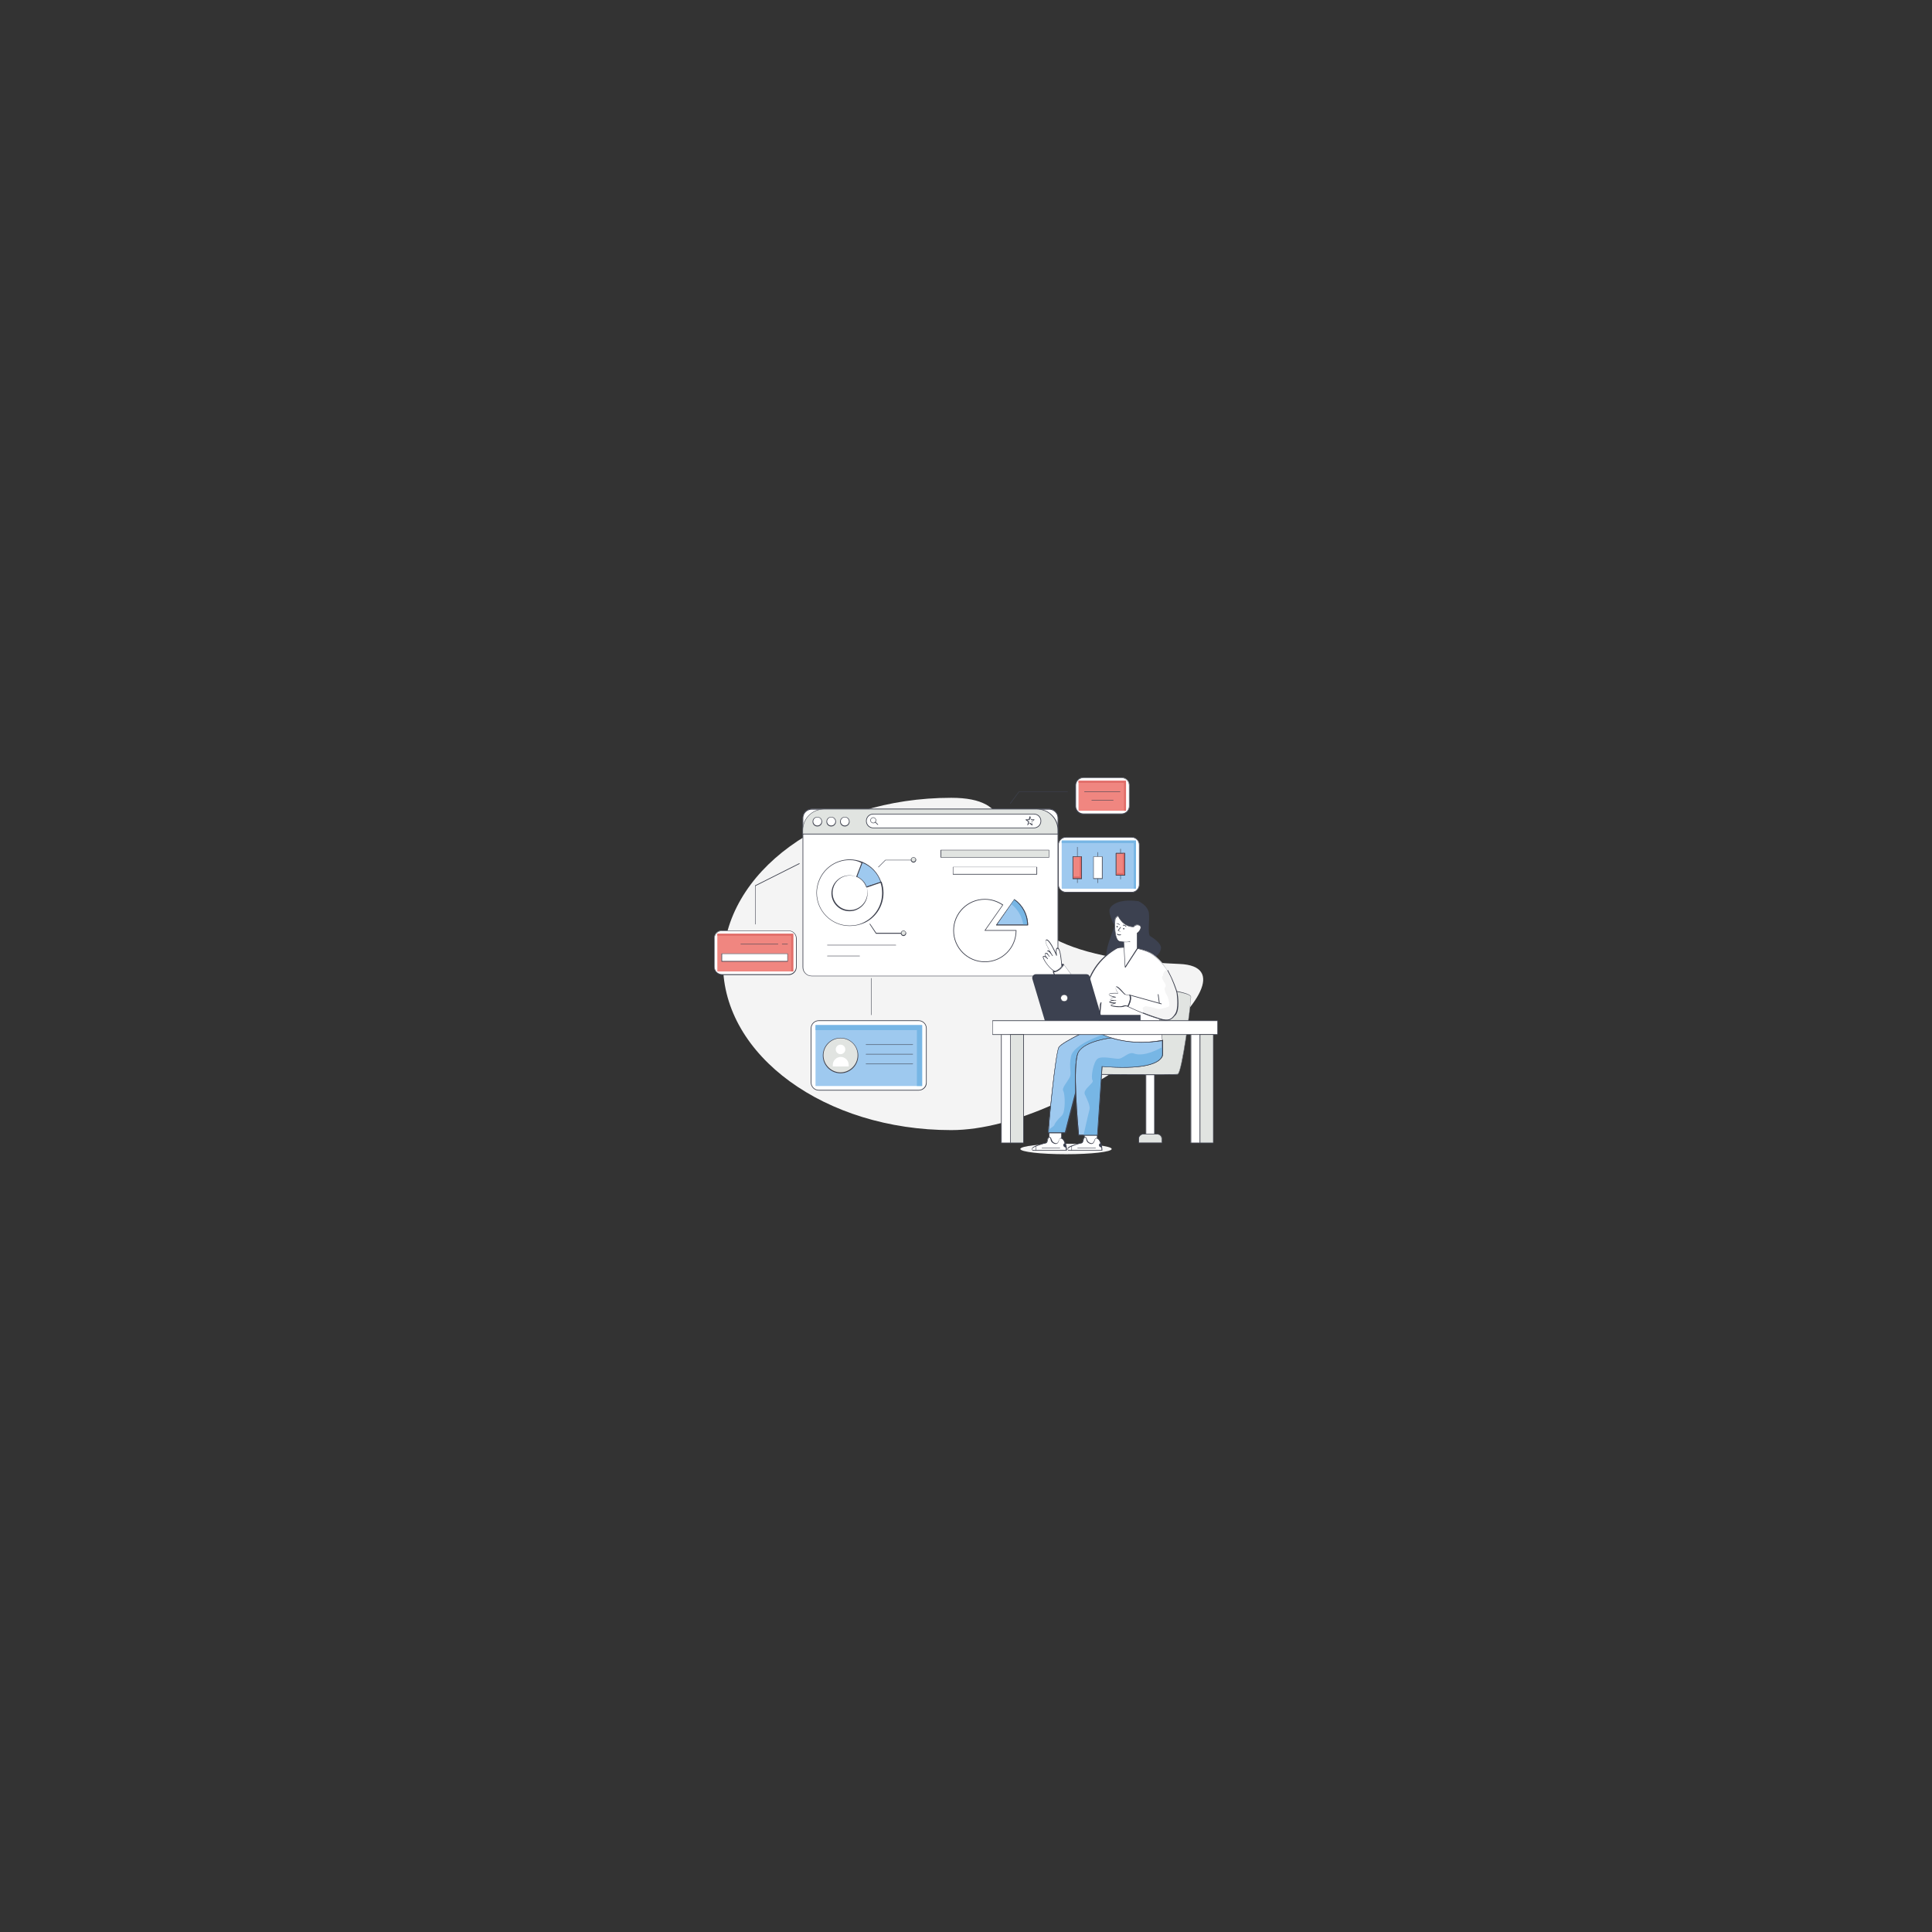 <?xml version="1.0" encoding="utf-8"?>
<svg xmlns="http://www.w3.org/2000/svg" id="Layer_1" style="enable-background:new 0 0 850 850" version="1.1" viewBox="0 0 850 850" x="0" y="0">
  <rect x="0" y="0" width="850" height="850" fill="#333333" stroke="none"/>
  <g>
    <g>
      <path d="M518.9,424.1c40.3,1.6-45,73.1-100.4,73.1s-100.4-32.7-100.4-73.1S363,351,418.5,351S397.4,419.2,518.9,424.1&#xD;&#xA;			z" style="fill:#f4f4f4"/>
    </g>
    <g>
      <g>
        <g>
          <g>
            <path d="M384.1,429.4h77.5c2.1,0,3.9-1.7,3.9-3.9v-65.7c0-2.1-1.7-3.9-3.9-3.9H357.1c-2.1,0-3.9,1.7-3.9,3.9v65.7&#xD;&#xA;						c0,2.1,1.7,3.9,3.9,3.9h28.5" style="fill:#fff"/>
            <path d="M461.6,429.5H357.1c-2.2,0-4-1.8-4-4v-65.7c0-2.2,1.8-4,4-4h104.5c2.2,0,4,1.8,4,4v65.7&#xD;&#xA;						C465.6,427.7,463.8,429.5,461.6,429.5z M384.1,429.3h77.5c2.1,0,3.7-1.7,3.7-3.7v-65.7c0-2.1-1.7-3.7-3.7-3.7H357.1&#xD;&#xA;						c-2.1,0-3.7,1.7-3.7,3.7v65.7c0,2.1,1.7,3.7,3.7,3.7H384.1z" style="fill:#3e414e"/>
          </g>
          <g>
            <path d="M465.4,366.9H353.2v-1.7c0-5.1,4.1-9.2,9.2-9.2h93.8c5.1,0,9.2,4.1,9.2,9.2V366.9z" style="fill:#e1e4e1"/>
            <path d="M465.4,367.1H353.2c-0.1,0-0.1-0.1-0.1-0.1v-1.7c0-5.2,4.2-9.4,9.4-9.4h93.8c5.2,0,9.4,4.2,9.4,9.4v1.7&#xD;&#xA;						C465.6,367,465.5,367.1,465.4,367.1z M353.4,366.8h111.9v-1.6c0-5-4.1-9.1-9.1-9.1h-93.8c-5,0-9.1,4.1-9.1,9.1V366.8z" style="fill:#3e414e"/>
          </g>
          <g>
            <path d="M454.9,364.2h-70.7c-1.7,0-3.1-1.4-3.1-3.1l0,0c0-1.7,1.4-3.1,3.1-3.1h70.7c1.7,0,3.1,1.4,3.1,3.1l0,0&#xD;&#xA;						C458,362.9,456.6,364.2,454.9,364.2z" style="fill:#fff"/>
            <path d="M454.9,364.4h-70.7c-1.8,0-3.2-1.4-3.2-3.2s1.4-3.2,3.2-3.2h70.7c1.8,0,3.2,1.4,3.2,3.2&#xD;&#xA;						S456.7,364.4,454.9,364.4z M384.2,358.3c-1.6,0-2.9,1.3-2.9,2.9s1.3,2.9,2.9,2.9h70.7c1.6,0,2.9-1.3,2.9-2.9s-1.3-2.9-2.9-2.9&#xD;&#xA;						H384.2z" style="fill:#3e414e"/>
          </g>
          <g>
            <circle cx="359.7" cy="361.5" r="2" style="fill:#fff"/>
            <path d="M359.6,363.6c-1.2,0-2.1-0.9-2.1-2.1s0.9-2.1,2.1-2.1s2.1,0.9,2.1,2.1S360.8,363.6,359.6,363.6z&#xD;&#xA;						 M359.6,359.6c-1,0-1.8,0.8-1.8,1.8s0.8,1.8,1.8,1.8c1,0,1.8-0.8,1.8-1.8S360.7,359.6,359.6,359.6z" style="fill:#3e414e"/>
          </g>
          <g>
            <circle cx="365.7" cy="361.5" r="2" style="fill:#fff"/>
            <path d="M365.7,363.6c-1.2,0-2.1-0.9-2.1-2.1s0.9-2.1,2.1-2.1s2.1,0.9,2.1,2.1S366.8,363.6,365.7,363.6z&#xD;&#xA;						 M365.7,359.6c-1,0-1.8,0.8-1.8,1.8s0.8,1.8,1.8,1.8c1,0,1.8-0.8,1.8-1.8S366.7,359.6,365.7,359.6z" style="fill:#3e414e"/>
          </g>
          <g>
            <circle cx="371.7" cy="361.5" r="2" style="fill:#fff"/>
            <path d="M371.7,363.6c-1.2,0-2.1-0.9-2.1-2.1s0.9-2.1,2.1-2.1s2.1,0.9,2.1,2.1S372.8,363.6,371.7,363.6z&#xD;&#xA;						 M371.7,359.6c-1,0-1.8,0.8-1.8,1.8s0.8,1.8,1.8,1.8c1,0,1.8-0.8,1.8-1.8S372.7,359.6,371.7,359.6z" style="fill:#3e414e"/>
          </g>
          <g>
            <g>
              <path d="M384.2,362.2c-0.7,0-1.3-0.6-1.3-1.3s0.6-1.3,1.3-1.3s1.3,0.6,1.3,1.3S385,362.2,384.2,362.2z&#xD;&#xA;							 M384.2,359.8c-0.6,0-1.1,0.5-1.1,1.1s0.5,1.1,1.1,1.1s1.1-0.5,1.1-1.1S384.8,359.8,384.2,359.8z" style="fill:#3e414e"/>
            </g>
            <g>
              <path d="M386.2,362.9c0,0-0.1,0-0.1,0l-1.1-1.1c-0.1-0.1-0.1-0.1,0-0.2c0.1-0.1,0.1-0.1,0.2,0l1.1,1.1&#xD;&#xA;							c0.1,0.1,0.1,0.1,0,0.2C386.2,362.8,386.2,362.9,386.2,362.9z" style="fill:#3e414e"/>
            </g>
          </g>
          <g>
            <polygon points="453.2 359.4 453.7 360.8 455.1 360.8 454 361.6 454.4 363 453.2 362.1 452.1 363 452.5 361.6 451.4 360.8 452.8 360.8" style="fill:#fff"/>
            <path d="M452.1,363.1C452,363.1,452,363.1,452.1,363.1c-0.1-0.1-0.2-0.1-0.1-0.2l0.4-1.3l-1.1-0.8&#xD;&#xA;						c0,0-0.1-0.1-0.1-0.2c0-0.1,0.1-0.1,0.1-0.1h1.3l0.4-1.3c0-0.1,0.2-0.1,0.3,0l0.4,1.3h1.3c0.1,0,0.1,0,0.1,0.1&#xD;&#xA;						c0,0.1,0,0.1-0.1,0.2l-1.1,0.8l0.4,1.3c0,0.1,0,0.1-0.1,0.2c0,0-0.1,0-0.2,0l-1.1-0.8L452.1,363.1&#xD;&#xA;						C452.1,363.1,452.1,363.1,452.1,363.1z M453.2,362C453.3,362,453.3,362,453.2,362l0.9,0.6l-0.3-1c0-0.1,0-0.1,0.1-0.2l0.8-0.6&#xD;&#xA;						h-1c-0.1,0-0.1,0-0.1-0.1l-0.3-1l-0.3,1c0,0.1-0.1,0.1-0.1,0.1h-1l0.8,0.6c0,0,0.1,0.1,0.1,0.2l-0.3,1L453.2,362&#xD;&#xA;						C453.2,362,453.2,362,453.2,362z" style="fill:#3e414e"/>
          </g>
        </g>
      </g>
      <g>
        <g>
          <path d="M356.8,476.3v-23.9c0-1.9,1.5-3.4,3.4-3.4h44c1.9,0,3.4,1.5,3.4,3.4v23.9c0,1.9-1.5,3.4-3.4,3.4h-44&#xD;&#xA;					C358.4,479.7,356.8,478.2,356.8,476.3z" style="fill:#fff"/>
          <path d="M404.2,479.8h-44c-1.9,0-3.5-1.6-3.5-3.5v-23.9c0-1.9,1.6-3.5,3.5-3.5h44c1.9,0,3.5,1.6,3.5,3.5v23.9&#xD;&#xA;					C407.8,478.2,406.2,479.8,404.2,479.8z M360.2,449.2c-1.8,0-3.2,1.5-3.2,3.2v23.9c0,1.8,1.5,3.2,3.2,3.2h44&#xD;&#xA;					c1.8,0,3.2-1.5,3.2-3.2v-23.9c0-1.8-1.5-3.2-3.2-3.2H360.2z" style="fill:#3e414e"/>
        </g>
        <g>
          <rect height="26.8" style="fill:#9ec9ef" width="46.9" x="358.8" y="451"/>
        </g>
        <g>
          <polygon points="358.8 451 358.8 453.2 403.4 453.2 403.4 477.8 405.7 477.8 405.7 451" style="fill:#77b6e5"/>
        </g>
      </g>
      <g>
        <g>
          <path d="M387.6,388.1l-6.4,2.1c-0.7-2.1-2.3-3.7-4.3-4.6l2.4-6.3C383.2,380.9,386.2,384.1,387.6,388.1z" style="fill:#9ec9ef"/>
        </g>
        <g>
          <path d="M381.2,390.4c-0.1,0-0.1,0-0.1-0.1c-0.7-2-2.2-3.7-4.2-4.5c-0.1,0-0.1-0.1-0.1-0.2l2.4-6.3&#xD;&#xA;					c0,0,0-0.1,0.1-0.1c0,0,0.1,0,0.1,0c3.9,1.6,6.9,4.8,8.3,8.8c0,0,0,0.1,0,0.1c0,0,0,0.1-0.1,0.1L381.2,390.4&#xD;&#xA;					C381.2,390.4,381.2,390.4,381.2,390.4z M377.1,385.6c1.9,0.9,3.5,2.5,4.2,4.5l6.1-2.1c-1.3-3.8-4.2-6.9-8-8.4L377.1,385.6z" style="fill:#3e414e"/>
        </g>
      </g>
      <g>
        <path d="M388.3,392.8c0,5.6-3.2,10.4-7.8,12.9c-2,1.1-4.3,1.6-6.7,1.6c-8,0-14.5-6.5-14.5-14.5&#xD;&#xA;				c0-1.6,0.3-3.2,0.8-4.6c1.9-5.7,7.3-9.9,13.7-9.9c1.9,0,3.8,0.4,5.5,1.1l-2.4,6.3c-0.9-0.4-2-0.6-3.1-0.6c-3,0-5.7,1.8-7,4.3&#xD;&#xA;				c-0.5,1-0.8,2.2-0.8,3.5c0,4.3,3.5,7.8,7.8,7.8c1.2,0,2.2-0.2,3.2-0.7c2.7-1.2,4.6-3.9,4.6-7.1c0-0.9-0.2-1.8-0.4-2.6l6.4-2.1&#xD;&#xA;				C388.1,389.6,388.3,391.1,388.3,392.8z" style="fill:#fff"/>
        <path d="M373.8,407.4c-8.1,0-14.6-6.6-14.6-14.6c0-1.6,0.3-3.2,0.8-4.7c2-6,7.6-10,13.9-10c1.9,0,3.8,0.4,5.5,1.1&#xD;&#xA;				c0.1,0,0.1,0.1,0.1,0.2l-2.4,6.3c0,0,0,0.1-0.1,0.1c0,0-0.1,0-0.1,0c-1-0.4-2-0.6-3-0.6c-2.9,0-5.5,1.6-6.8,4.2&#xD;&#xA;				c-0.5,1.1-0.8,2.2-0.8,3.4c0,4.2,3.4,7.6,7.6,7.6c1.1,0,2.2-0.2,3.2-0.7c2.7-1.2,4.5-4,4.5-7c0-0.9-0.1-1.7-0.4-2.5&#xD;&#xA;				c0,0,0-0.1,0-0.1c0,0,0-0.1,0.1-0.1l6.4-2.1c0.1,0,0.2,0,0.2,0.1c0.5,1.5,0.8,3.1,0.8,4.8c0,5.5-3,10.5-7.9,13&#xD;&#xA;				C378.5,406.9,376.2,407.4,373.8,407.4z M373.8,378.4c-6.2,0-11.6,3.9-13.6,9.8c-0.5,1.5-0.8,3-0.8,4.6c0,7.9,6.4,14.4,14.4,14.4&#xD;&#xA;				c2.4,0,4.6-0.5,6.6-1.6c4.8-2.5,7.7-7.4,7.7-12.7c0-1.5-0.2-3.1-0.7-4.5l-6.1,2.1c0.3,0.8,0.4,1.6,0.4,2.5c0,3.1-1.8,5.9-4.7,7.2&#xD;&#xA;				c-1,0.5-2.1,0.7-3.3,0.7c-4.4,0-7.9-3.6-7.9-7.9c0-1.2,0.3-2.4,0.8-3.5c1.4-2.7,4.1-4.4,7.1-4.4c1,0,2,0.2,3,0.6l2.3-6&#xD;&#xA;				C377.5,378.8,375.7,378.4,373.8,378.4z" style="fill:#3e414e"/>
      </g>
      <g>
        <path d="M386.5,381.6C386.4,381.6,386.4,381.6,386.5,381.6c-0.2-0.1-0.2-0.2-0.1-0.2l3.1-3.1c0,0,0.1,0,0.1,0h12.3&#xD;&#xA;				c0.1,0,0.1,0.1,0.1,0.1c0,0.1-0.1,0.1-0.1,0.1h-12.3l-3.1,3.1C386.6,381.6,386.5,381.6,386.5,381.6z" style="fill:#3e414e"/>
      </g>
      <g>
        <circle cx="401.9" cy="378.3" r="1.1" style="fill:#e1e4e1"/>
        <path d="M401.9,379.5c-0.7,0-1.2-0.6-1.2-1.2s0.6-1.2,1.2-1.2s1.2,0.6,1.2,1.2S402.6,379.5,401.9,379.5z&#xD;&#xA;				 M401.9,377.3c-0.5,0-0.9,0.4-0.9,0.9s0.4,0.9,0.9,0.9s0.9-0.4,0.9-0.9S402.4,377.3,401.9,377.3z" style="fill:#3e414e"/>
      </g>
      <g>
        <path d="M397.5,410.8h-12.1c0,0-0.1,0-0.1-0.1l-2.7-4.1c0-0.1,0-0.2,0-0.2c0.1,0,0.2,0,0.2,0l2.7,4h12.1&#xD;&#xA;				c0.1,0,0.1,0.1,0.1,0.1S397.6,410.8,397.5,410.8z" style="fill:#3e414e"/>
      </g>
      <g>
        <circle cx="397.5" cy="410.5" r="1.1" style="fill:#e1e4e1"/>
        <path d="M397.5,411.8c-0.7,0-1.2-0.6-1.2-1.2s0.6-1.2,1.2-1.2s1.2,0.6,1.2,1.2S398.2,411.8,397.5,411.8z&#xD;&#xA;				 M397.5,409.6c-0.5,0-0.9,0.4-0.9,0.9c0,0.5,0.4,0.9,0.9,0.9s0.9-0.4,0.9-0.9C398.5,410,398,409.6,397.5,409.6z" style="fill:#3e414e"/>
      </g>
      <g>
        <g>
          <path d="M447.1,409.5c0,7.6-6.2,13.7-13.7,13.7c-7.6,0-13.7-6.2-13.7-13.7c0-7.6,6.2-13.7,13.7-13.7&#xD;&#xA;					c2.9,0,5.7,0.9,7.9,2.5l-7.9,11.2H447.1z" style="fill:#fff"/>
          <path d="M433.3,423.3c-7.7,0-13.9-6.2-13.9-13.9s6.2-13.9,13.9-13.9c2.9,0,5.6,0.9,8,2.5c0.1,0,0.1,0.1,0,0.2&#xD;&#xA;					l-7.7,11h13.5c0.1,0,0.1,0.1,0.1,0.1C447.2,417.1,441,423.3,433.3,423.3z M433.3,395.8c-7.5,0-13.6,6.1-13.6,13.6&#xD;&#xA;					c0,7.5,6.1,13.6,13.6,13.6c7.5,0,13.5-6,13.6-13.5h-13.6c-0.1,0-0.1,0-0.1-0.1s0-0.1,0-0.1l7.8-11.1&#xD;&#xA;					C438.7,396.7,436.1,395.8,433.3,395.8z" style="fill:#3e414e"/>
        </g>
        <g>
          <g>
            <path d="M452.1,406.9h-13.7l7.9-11.2C449.7,398.2,452.1,402.3,452.1,406.9z" style="fill:#9ec9ef"/>
          </g>
          <g>
            <path d="M452.1,407.1h-13.7c-0.1,0-0.1,0-0.1-0.1s0-0.1,0-0.1l7.9-11.2c0-0.1,0.1-0.1,0.2,0&#xD;&#xA;						c3.7,2.6,5.9,6.8,5.9,11.4C452.2,407,452.1,407.1,452.1,407.1z M438.6,406.8h13.3c0-4.3-2.2-8.4-5.7-10.9L438.6,406.8z" style="fill:#3e414e"/>
          </g>
        </g>
        <g>
          <path d="M450.2,406.9h1.9c0-4.7-2.3-8.8-5.9-11.2l-1.4,2C447.7,399.9,449.7,403.2,450.2,406.9z" style="fill:#77b6e5"/>
        </g>
        <g>
          <path d="M452.1,407.1h-13.7c-0.1,0-0.1,0-0.1-0.1s0-0.1,0-0.1l7.9-11.2c0-0.1,0.1-0.1,0.2,0&#xD;&#xA;					c3.7,2.6,5.9,6.8,5.9,11.4C452.2,407,452.1,407.1,452.1,407.1z M438.6,406.8h13.3c0-4.3-2.2-8.4-5.7-10.9L438.6,406.8z" style="fill:#3e414e"/>
        </g>
      </g>
      <g>
        <rect height="3.2" style="fill:#e1e4e1" width="47.6" x="413.9" y="374"/>
        <path d="M461.5,377.3h-47.6c-0.1,0-0.1-0.1-0.1-0.1V374c0-0.1,0.1-0.1,0.1-0.1h47.6c0.1,0,0.1,0.1,0.1,0.1v3.2&#xD;&#xA;				C461.7,377.3,461.6,377.3,461.5,377.3z M414.1,377.1h47.3v-3h-47.3V377.1z" style="fill:#3e414e"/>
      </g>
      <g>
        <rect height="3.2" style="fill:#fff" width="36.9" x="419.3" y="381.4"/>
        <path d="M456.2,384.8h-36.9c-0.1,0-0.1-0.1-0.1-0.1v-3.2c0-0.1,0.1-0.1,0.1-0.1h36.9c0.1,0,0.1,0.1,0.1,0.1v3.2&#xD;&#xA;				C456.3,384.8,456.2,384.8,456.2,384.8z M419.4,384.5H456v-3h-36.6V384.5z" style="fill:#3e414e"/>
      </g>
      <g>
        <path d="M394.2,415.9H364c-0.1,0-0.1-0.1-0.1-0.1s0.1-0.1,0.1-0.1h30.1c0.1,0,0.1,0.1,0.1,0.1&#xD;&#xA;				S394.3,415.9,394.2,415.9z" style="fill:#3e414e"/>
      </g>
      <g>
        <path d="M378.2,420.7H364c-0.1,0-0.1-0.1-0.1-0.1s0.1-0.1,0.1-0.1h14.2c0.1,0,0.1,0.1,0.1,0.1&#xD;&#xA;				S378.3,420.7,378.2,420.7z" style="fill:#3e414e"/>
      </g>
      <g>
        <g>
          <g>
            <g>
              <g>
                <path d="M465.6,389.2v-17.5c0-1.9,1.5-3.4,3.4-3.4h28.9c1.9,0,3.4,1.5,3.4,3.4v17.5c0,1.9-1.5,3.4-3.4,3.4H469&#xD;&#xA;								C467.1,392.6,465.6,391,465.6,389.2z" style="fill:#fff"/>
                <path d="M497.9,392.7H469c-1.9,0-3.5-1.6-3.5-3.5v-17.5c0-1.9,1.6-3.5,3.5-3.5h28.9c1.9,0,3.5,1.6,3.5,3.5v17.5&#xD;&#xA;								C501.4,391.1,499.9,392.7,497.9,392.7z M469,368.5c-1.8,0-3.2,1.5-3.2,3.2v17.5c0,1.8,1.5,3.2,3.2,3.2h28.9&#xD;&#xA;								c1.8,0,3.2-1.5,3.2-3.2v-17.5c0-1.8-1.5-3.2-3.2-3.2H469z" style="fill:#3e414e"/>
              </g>
              <g>
                <rect height="21.2" style="fill:#9ec9ef" width="32.7" x="467.1" y="369.8"/>
              </g>
              <g>
                <polygon points="467.1 369.8 467.1 370.9 498.8 370.9 498.8 391 499.8 391 499.8 369.8" style="fill:#77b6e5"/>
              </g>
            </g>
          </g>
        </g>
        <g>
          <path d="M493,386.9c-0.1,0-0.1-0.1-0.1-0.1v-13.3c0-0.1,0.1-0.1,0.1-0.1s0.1,0.1,0.1,0.1v13.3&#xD;&#xA;					C493.1,386.9,493,386.9,493,386.9z" style="fill:#3e414e"/>
        </g>
        <g>
          <path d="M483,388.5c-0.1,0-0.1-0.1-0.1-0.1V375c0-0.1,0.1-0.1,0.1-0.1s0.1,0.1,0.1,0.1v13.3&#xD;&#xA;					C483.2,388.4,483.1,388.5,483,388.5z" style="fill:#3e414e"/>
        </g>
        <g>
          <path d="M474,388.5c-0.1,0-0.1-0.1-0.1-0.1v-15.7c0-0.1,0.1-0.1,0.1-0.1s0.1,0.1,0.1,0.1v15.7&#xD;&#xA;					C474.1,388.4,474,388.5,474,388.5z" style="fill:#3e414e"/>
        </g>
        <g>
          <rect height="9.7" style="fill:#f08680" width="3.9" x="491" y="375.3"/>
          <path d="M494.9,385.2H491c-0.1,0-0.1-0.1-0.1-0.1v-9.7c0-0.1,0.1-0.1,0.1-0.1h3.9c0.1,0,0.1,0.1,0.1,0.1v9.7&#xD;&#xA;					C495.1,385.1,495,385.2,494.9,385.2z M491.1,384.9h3.6v-9.4h-3.6V384.9z" style="fill:#3e414e"/>
        </g>
        <g>
          <rect height="9.7" style="fill:#fff" width="3.9" x="481.1" y="376.8"/>
          <path d="M485,386.7h-3.9c-0.1,0-0.1-0.1-0.1-0.1v-9.7c0-0.1,0.1-0.1,0.1-0.1h3.9c0.1,0,0.1,0.1,0.1,0.1v9.7&#xD;&#xA;					C485.1,386.6,485.1,386.7,485,386.7z M481.2,386.4h3.6V377h-3.6V386.4z" style="fill:#3e414e"/>
        </g>
        <g>
          <rect height="9.7" style="fill:#f08680" width="3.9" x="472" y="376.8"/>
          <path d="M475.9,386.7H472c-0.1,0-0.1-0.1-0.1-0.1v-9.7c0-0.1,0.1-0.1,0.1-0.1h3.9c0.1,0,0.1,0.1,0.1,0.1v9.7&#xD;&#xA;					C476.1,386.6,476,386.7,475.9,386.7z M472.1,386.4h3.6V377h-3.6V386.4z" style="fill:#3e414e"/>
        </g>
        <g>
          <polygon points="494 375.3 494 384.1 491 384.1 491 385 494.9 385 494.9 375.3" style="fill:#e16d69"/>
        </g>
        <g>
          <polygon points="475 376.8 475 385.6 472 385.6 472 386.5 475.9 386.5 475.9 376.8" style="fill:#e16d69"/>
        </g>
        <g>
          <path d="M494.9,385.2H491c-0.1,0-0.1-0.1-0.1-0.1v-9.7c0-0.1,0.1-0.1,0.1-0.1h3.9c0.1,0,0.1,0.1,0.1,0.1v9.7&#xD;&#xA;					C495.1,385.1,495,385.2,494.9,385.2z M491.1,384.9h3.6v-9.4h-3.6V384.9z" style="fill:#3e414e"/>
        </g>
        <g>
          <path d="M475.9,386.7H472c-0.1,0-0.1-0.1-0.1-0.1v-9.7c0-0.1,0.1-0.1,0.1-0.1h3.9c0.1,0,0.1,0.1,0.1,0.1v9.7&#xD;&#xA;					C476.1,386.6,476,386.7,475.9,386.7z M472.1,386.4h3.6V377h-3.6V386.4z" style="fill:#3e414e"/>
        </g>
      </g>
      <g>
        <g>
          <g>
            <g>
              <path d="M314.2,425.4v-12.6c0-1.9,1.5-3.4,3.4-3.4H347c1.9,0,3.4,1.5,3.4,3.4v12.6c0,1.9-1.5,3.4-3.4,3.4h-29.3&#xD;&#xA;							C315.8,428.8,314.2,427.3,314.2,425.4z" style="fill:#fff"/>
              <path d="M347,429h-29.3c-1.9,0-3.5-1.6-3.5-3.5v-12.6c0-1.9,1.6-3.5,3.5-3.5H347c1.9,0,3.5,1.6,3.5,3.5v12.6&#xD;&#xA;							C350.5,427.4,348.9,429,347,429z M317.6,409.6c-1.8,0-3.2,1.5-3.2,3.2v12.6c0,1.8,1.5,3.2,3.2,3.2H347c1.8,0,3.2-1.5,3.2-3.2&#xD;&#xA;							v-12.6c0-1.8-1.5-3.2-3.2-3.2H317.6z" style="fill:#3e414e"/>
            </g>
            <g>
              <rect height="16.6" style="fill:#f08680" width="33.4" x="315.6" y="410.8"/>
            </g>
            <g>
              <polygon points="315.6 410.8 315.6 411.7 348.1 411.7 348.1 427.4 349 427.4 349 410.8" style="fill:#e16d69"/>
            </g>
          </g>
        </g>
      </g>
      <g>
        <path d="M342.3,415.5h-16.4c-0.1,0-0.1-0.1-0.1-0.1s0.1-0.1,0.1-0.1h16.4c0.1,0,0.1,0.1,0.1,0.1&#xD;&#xA;				S342.3,415.5,342.3,415.5z" style="fill:#3e414e"/>
      </g>
      <g>
        <path d="M346.5,415.5h-2.4c-0.1,0-0.1-0.1-0.1-0.1s0.1-0.1,0.1-0.1h2.4c0.1,0,0.1,0.1,0.1,0.1&#xD;&#xA;				S346.6,415.5,346.5,415.5z" style="fill:#3e414e"/>
      </g>
      <g>
        <rect height="3.4" style="fill:#fff" width="29" x="317.5" y="419.5"/>
        <path d="M346.5,423.1h-29c-0.1,0-0.1-0.1-0.1-0.1v-3.4c0-0.1,0.1-0.1,0.1-0.1h29c0.1,0,0.1,0.1,0.1,0.1v3.4&#xD;&#xA;				C346.7,423,346.6,423.1,346.5,423.1z M317.7,422.8h28.7v-3.1h-28.7V422.8z" style="fill:#3e414e"/>
      </g>
      <g>
        <g>
          <polyline points="482.8 499.4 482.8 504.4 477.1 504.4 477.1 499.4" style="fill:#fff"/>
          <path d="M482.8,504.6h-5.7c-0.1,0-0.1-0.1-0.1-0.1v-5c0-0.1,0.1-0.1,0.1-0.1s0.1,0.1,0.1,0.1v4.9h5.4v-4.9&#xD;&#xA;					c0-0.1,0.1-0.1,0.1-0.1s0.1,0.1,0.1,0.1v5C483,504.5,482.9,504.6,482.8,504.6z" style="fill:#3e414e"/>
        </g>
        <g>
          <ellipse cx="469" cy="505.5" rx="20.1" ry="2.3" style="fill:#f4f4f4"/>
        </g>
        <g>
          <path d="M501.1,434.1c0,0,22.8,1.7,22.9,4.5c0,2.8-3.8,33.6-5.9,34.1s-40.9,0-40.9,0v-5.8c0,0,18.9-1.7,21-2.4&#xD;&#xA;					S501.1,434.1,501.1,434.1z" style="fill:#e1e4e1"/>
          <path d="M506.5,473c-11.8,0-28.3-0.2-29.3-0.2l-0.1,0v-6.1l0.1,0c0.2,0,18.9-1.7,20.9-2.4&#xD;&#xA;					c1.4-0.5,2.5-18.3,2.8-30.2l0-0.1l0.1,0c2.4,0.2,23,1.8,23,4.6c0,2.1-3.7,33.7-6,34.2C517.4,472.9,512.6,473,506.5,473z&#xD;&#xA;					 M477.3,472.5c2.6,0,38.8,0.4,40.8,0c1.8-0.4,5.8-30.4,5.8-33.9c0-1.9-13.5-3.6-22.6-4.3c-0.1,3.7-1,29.5-3,30.3&#xD;&#xA;					c-2,0.7-19.1,2.3-20.9,2.4V472.5z" style="fill:#3e414e"/>
        </g>
        <g>
          <path d="M469.9,506.1h14.8c0,0,0-0.5-0.1-1.3c-0.1-0.6-0.2-1.3-0.4-1.9c-0.3-0.9-0.7-1.7-1.4-2&#xD;&#xA;					c-1.8-0.8-1,3-3.2,2.2c-2.2-0.7-1.2-2.6-2.3-2.7c-1-0.1-0.6,2.4-1.5,2.5c-0.9,0.1-4.9,1.4-5.7,2&#xD;&#xA;					C469.4,505.4,469.9,506.1,469.9,506.1z" style="fill:#fff"/>
          <path d="M484.8,506.2h-14.8c0,0-0.1,0-0.1-0.1c-0.2-0.3-0.4-0.9,0.2-1.4c0.7-0.6,4.8-1.9,5.7-2&#xD;&#xA;					c0.3,0,0.4-0.6,0.6-1.1c0.2-0.7,0.3-1.4,1-1.4c0.5,0,0.7,0.5,0.8,0.9c0.2,0.6,0.4,1.4,1.6,1.8c1,0.3,1.3-0.3,1.6-1.1&#xD;&#xA;					c0.2-0.5,0.4-1,0.8-1.1c0.2-0.1,0.5-0.1,0.8,0.1c0.6,0.3,1.1,1,1.5,2.1c0.2,0.6,0.3,1.2,0.4,1.9c0.1,0.7,0.1,1.3,0.1,1.3&#xD;&#xA;					c0,0,0,0.1,0,0.1S484.8,506.2,484.8,506.2z M470,505.9h14.6c0-0.2,0-0.6-0.1-1.1c-0.1-0.7-0.2-1.4-0.4-1.9&#xD;&#xA;					c-0.3-1-0.8-1.7-1.3-1.9c-0.2-0.1-0.4-0.1-0.6-0.1c-0.3,0.1-0.5,0.5-0.6,1c-0.3,0.8-0.7,1.7-2,1.3c-1.4-0.5-1.6-1.3-1.7-2&#xD;&#xA;					c-0.1-0.5-0.2-0.7-0.5-0.7c0,0,0,0,0,0c-0.4,0-0.5,0.5-0.7,1.2c-0.1,0.6-0.3,1.2-0.8,1.3c-0.9,0.1-4.9,1.4-5.6,2&#xD;&#xA;					C469.7,505.3,469.9,505.8,470,505.9z" style="fill:#3e414e"/>
        </g>
        <g>
          <rect height="5.4" style="fill:#fff" width="5.5" x="461.6" y="498.3"/>
          <path d="M467.1,503.9h-5.5c-0.1,0-0.1-0.1-0.1-0.1v-5.4c0-0.1,0.1-0.1,0.1-0.1h5.5c0.1,0,0.1,0.1,0.1,0.1v5.4&#xD;&#xA;					C467.2,503.8,467.2,503.9,467.1,503.9z M461.7,503.6h5.2v-5.1h-5.2V503.6z" style="fill:#3e414e"/>
        </g>
        <g>
          <path d="M454.2,506.1h14.8c0,0,0-0.5-0.1-1.3c-0.1-0.6-0.2-1.3-0.4-1.9c-0.3-0.9-0.7-1.7-1.4-2&#xD;&#xA;					c-1.8-0.8-1,3-3.2,2.2s-1.2-2.6-2.3-2.7c-1-0.1-0.6,2.4-1.5,2.5c-0.9,0.1-4.9,1.4-5.7,2C453.7,505.4,454.2,506.1,454.2,506.1z" style="fill:#fff"/>
          <path d="M469.1,506.2h-14.8c0,0-0.1,0-0.1-0.1c-0.2-0.3-0.4-0.9,0.3-1.4c0.7-0.6,4.8-1.9,5.7-2&#xD;&#xA;					c0.3,0,0.4-0.6,0.6-1.1c0.2-0.7,0.3-1.4,1-1.4c0.5,0,0.6,0.5,0.8,0.9c0.2,0.6,0.4,1.4,1.6,1.8c1,0.3,1.3-0.3,1.6-1.1&#xD;&#xA;					c0.2-0.5,0.4-1,0.8-1.1c0.2-0.1,0.5-0.1,0.8,0.1c0.6,0.3,1.1,1,1.5,2.1c0.2,0.6,0.3,1.2,0.4,1.9c0.1,0.7,0.1,1.3,0.1,1.3&#xD;&#xA;					c0,0,0,0.1,0,0.1S469.1,506.2,469.1,506.2z M454.3,505.9h14.6c0-0.2,0-0.6-0.1-1.1c-0.1-0.7-0.2-1.3-0.4-1.9&#xD;&#xA;					c-0.3-1-0.8-1.7-1.3-1.9c-0.2-0.1-0.4-0.1-0.6-0.1c-0.3,0.1-0.5,0.5-0.6,1c-0.3,0.8-0.7,1.7-2,1.3c-1.4-0.5-1.6-1.3-1.7-2&#xD;&#xA;					c-0.1-0.5-0.2-0.7-0.5-0.7c-0.4,0-0.5,0.4-0.7,1.2c-0.1,0.6-0.3,1.2-0.8,1.3c-0.9,0.1-4.9,1.4-5.6,2&#xD;&#xA;					C454,505.3,454.2,505.8,454.3,505.9z" style="fill:#3e414e"/>
        </g>
        <g>
          <path d="M467.8,503.8c0,0.5,0.4,1,1,1c0.1,0,0.1,0,0.2,0c-0.1-0.6-0.2-1.3-0.4-1.9&#xD;&#xA;					C468.1,503,467.8,503.4,467.8,503.8z" style="fill:#3c4150"/>
        </g>
        <g>
          <path d="M455.8,506.2c-0.1,0-0.1-0.1-0.1-0.1v-1.9c0-0.1,0.1-0.1,0.1-0.1s0.1,0.1,0.1,0.1v1.9&#xD;&#xA;					C455.9,506.2,455.9,506.2,455.8,506.2z" style="fill:#3e414e"/>
        </g>
        <g>
          <path d="M466.3,505.1h-7.9c-0.1,0-0.1-0.1-0.1-0.1s0.1-0.1,0.1-0.1h7.9c0.1,0,0.1,0.1,0.1,0.1&#xD;&#xA;					S466.4,505.1,466.3,505.1z" style="fill:#3e414e"/>
        </g>
        <g>
          <g>
            <path d="M483.4,450.9c0,0-16.1,7.3-17.6,9.8c-1.5,2.5-4.8,36-4.6,37.6h7.3c0,0,7.8-31.2,9.2-33&#xD;&#xA;						c1.4-1.9,19.5-4.5,19.5-4.5l-2.2-9.1L483.4,450.9z" style="fill:#9ec9ef"/>
          </g>
          <g>
            <path d="M468.6,498.5h-7.3c-0.1,0-0.1-0.1-0.1-0.1c-0.2-1.8,3.1-35.3,4.6-37.7c1.5-2.5,17.1-9.5,17.7-9.8&#xD;&#xA;						c0,0,0,0,0.1,0l11.7,0.8c0.1,0,0.1,0,0.1,0.1l2.2,9.1c0,0,0,0.1,0,0.1s-0.1,0.1-0.1,0.1c-6.3,0.9-18.4,3-19.4,4.5&#xD;&#xA;						c-1.3,1.8-9.1,32.7-9.2,33C468.7,498.4,468.6,498.5,468.6,498.5z M461.4,498.2h7.1c0.6-2.3,7.8-31.1,9.2-33&#xD;&#xA;						c1.3-1.8,17.6-4.3,19.4-4.5l-2.1-8.8l-11.5-0.8c-0.8,0.4-16.1,7.3-17.6,9.7C464.5,463.1,461.3,495.4,461.4,498.2z" style="fill:#3e414e"/>
          </g>
        </g>
        <g>
          <path d="M485.3,455.2c0,0-13,4.1-14.1,9.6s0.5,7-0.6,9.2s-3.6,4.7-2.8,6c0.8,1.3,1.1,9.3-0.7,10.9&#xD;&#xA;					c-1.8,1.6-3.1,3.4-3.2,4c-0.1,0.6-2.6,2.1-2.6,2.1l0,1.3h7.3l5.2-19.8l4-13.2c2.6-1.9,11.6-3.4,19.5-4.5l-0.6-2.6&#xD;&#xA;					C496.7,458.2,489.7,457.4,485.3,455.2z" style="fill:#77b6e5"/>
        </g>
        <g>
          <path d="M468.6,498.5h-7.3c-0.1,0-0.1-0.1-0.1-0.1c-0.2-1.8,3.1-35.3,4.6-37.7c1.5-2.5,17.1-9.5,17.7-9.8&#xD;&#xA;					c0,0,0,0,0.1,0l11.7,0.8c0.1,0,0.1,0,0.1,0.1l2.2,9.1c0,0,0,0.1,0,0.1s-0.1,0.1-0.1,0.1c-6.3,0.9-18.4,3-19.4,4.5&#xD;&#xA;					c-1.3,1.8-9.1,32.7-9.2,33C468.7,498.4,468.6,498.5,468.6,498.5z M461.4,498.2h7.1c0.6-2.3,7.8-31.1,9.2-33&#xD;&#xA;					c1.3-1.8,17.6-4.3,19.4-4.5l-2.1-8.8l-11.5-0.8c-0.8,0.4-16.1,7.3-17.6,9.7C464.5,463.1,461.3,495.4,461.4,498.2z" style="fill:#3e414e"/>
        </g>
        <g>
          <g>
            <path d="M511.5,457.7v6.1c0,0,0.9,7.7-26.7,5.4l-2,30.2h-8.3c0,0-3.2-31.5,0-36.6c3.2-5.1,14.5-6.2,14.5-6.2&#xD;&#xA;						S499,460,511.5,457.7z" style="fill:#9ec9ef"/>
          </g>
          <g>
            <path d="M482.8,499.6h-8.3c-0.1,0-0.1-0.1-0.1-0.1c-0.1-1.3-3.1-31.6,0-36.7c3.2-5.1,14.2-6.2,14.7-6.3&#xD;&#xA;						c0,0,0,0,0.1,0c0.1,0,10,3.3,22.3,1c0,0,0.1,0,0.1,0c0,0,0.1,0.1,0.1,0.1v6.1c0,0,0.1,1.1-1.1,2.3c-2.2,2.3-8.5,4.7-25.6,3.3&#xD;&#xA;						l-2,30.1C483,499.5,482.9,499.6,482.8,499.6z M474.7,499.3h8l2-30.1c0,0,0-0.1,0-0.1c0,0,0.1,0,0.1,0&#xD;&#xA;						c18.1,1.5,23.8-1.4,25.5-3.2c1.1-1.1,1-2,1-2.1l0-6c-12,2.2-21.7-0.9-22.3-1.1c-0.6,0.1-11.4,1.3-14.4,6.1&#xD;&#xA;						C471.7,467.8,474.5,497.1,474.7,499.3z" style="fill:#3e414e"/>
          </g>
        </g>
        <g>
          <path d="M482,505.1h-7.9c-0.1,0-0.1-0.1-0.1-0.1s0.1-0.1,0.1-0.1h7.9c0.1,0,0.1,0.1,0.1,0.1S482.1,505.1,482,505.1z" style="fill:#3e414e"/>
        </g>
        <g>
          <path d="M483.5,503.8c0,0.5,0.4,1,1,1c0.1,0,0.1,0,0.2,0c-0.1-0.6-0.2-1.3-0.4-1.9&#xD;&#xA;					C483.8,503,483.5,503.4,483.5,503.8z" style="fill:#3c4150"/>
        </g>
        <g>
          <path d="M471.5,506.2c-0.1,0-0.1-0.1-0.1-0.1v-1.9c0-0.1,0.1-0.1,0.1-0.1s0.1,0.1,0.1,0.1v1.9&#xD;&#xA;					C471.6,506.2,471.6,506.2,471.5,506.2z" style="fill:#3e414e"/>
        </g>
        <g>
          <path d="M511.5,460.6c0,0-4.6,2.7-8.5,3.2s-3.9-0.8-5.7-0.4c-1.7,0.4-3.4,2.2-5,2.4c-1.6,0.2-7.5-1.4-9.4,0&#xD;&#xA;					c-1.9,1.4-3.1,8.4-2.2,9.5c0.9,1.1-4.5,4-3.4,6.2c1,2.3,2.5,5,2,6.8c-0.5,1.8-2.6,11.2-2.6,11.2h6.2l2-30.2&#xD;&#xA;					c0,0,25.6,2.4,26.7-5.4V460.6z" style="fill:#77b6e5"/>
        </g>
        <g>
          <path d="M482.8,499.6h-8.3c-0.1,0-0.1-0.1-0.1-0.1c-0.1-1.3-3.1-31.6,0-36.7c3.2-5.1,14.2-6.2,14.7-6.3&#xD;&#xA;					c0,0,0,0,0.1,0c0.1,0,10,3.3,22.3,1c0,0,0.1,0,0.1,0c0,0,0.1,0.1,0.1,0.1v6.1c0,0,0.1,1.1-1.1,2.3c-2.2,2.3-8.5,4.7-25.6,3.3&#xD;&#xA;					l-2,30.1C483,499.5,482.9,499.6,482.8,499.6z M474.7,499.3h8l2-30.1c0,0,0-0.1,0-0.1c0,0,0.1,0,0.1,0&#xD;&#xA;					c18.1,1.5,23.8-1.4,25.5-3.2c1.1-1.1,1-2,1-2.1l0-6c-12,2.2-21.7-0.9-22.3-1.1c-0.6,0.1-11.4,1.3-14.4,6.1&#xD;&#xA;					C471.7,467.8,474.5,497.1,474.7,499.3z" style="fill:#3e414e"/>
        </g>
        <g>
          <path d="M487.2,422.2c0.8,1.3,7.8-1.6,9.5-2.7c1.7-1.1,3.9,2.1,8.2,2.3s5.9-3.4,5.9-4.8c0-2-3.3-4.3-4.7-5.1&#xD;&#xA;					c-1.3-0.8-0.3-6.3-0.6-9.9s-4.6-5.5-4.6-5.5c-9-1.3-12.7,2-12.8,4c-0.1,2,1.6,5.6,1.6,5.6s0.9,0.5,0.5,1.7&#xD;&#xA;					c-0.4,1.2-2.3,6.4-2.4,6.9S485.9,420.1,487.2,422.2z" style="fill:#3c4150"/>
        </g>
        <g>
          <path d="M510.3,448.2l1.2,9.4c-17.6,3.2-28.3-3.5-28.3-3.5l1.1-13.2c0,0-3.3,7.5-8.2,6.5&#xD;&#xA;					c-4.9-1-12.7-19.9-12.7-19.9c2.8-0.2,4.6-3.4,4.6-3.4l9.6,12.9c2.4-14.1,12.6-19.1,13.6-19.8c1-0.7,6.9-0.4,6.9-0.4&#xD;&#xA;					s4.8,0.6,8.1,2.4c3.3,1.8,6.7,5.9,8.2,8.8c1.5,2.9,3.6,7.8,3.8,11c0.2,3.2-0.2,9.9-5.1,9.6c-4.9-0.3-16.8-6-16.8-6&#xD;&#xA;					s1.9-3.2,0.8-5.1l14,3.9" style="fill:#fff"/>
          <path d="M502.2,458.7c-11.9,0-19-4.4-19.1-4.4c0,0-0.1-0.1-0.1-0.1l1-12.5c-1,1.9-3.9,6.7-8,5.9&#xD;&#xA;					c-4.9-1-12.5-19.2-12.8-20c0,0,0-0.1,0-0.1c0,0,0.1-0.1,0.1-0.1c2.7-0.2,4.4-3.3,4.4-3.3c0,0,0.1-0.1,0.1-0.1c0,0,0.1,0,0.1,0.1&#xD;&#xA;					l9.4,12.6c1.1-5.9,4.2-13.9,13.2-19.3c0.2-0.1,0.4-0.2,0.4-0.3c1.1-0.8,6.8-0.4,7-0.4c0.1,0,4.9,0.6,8.1,2.5&#xD;&#xA;					c3.4,1.9,6.8,6,8.2,8.9c1.1,2.1,3.6,7.5,3.8,11.1c0.2,3-0.2,6.8-2,8.6c-0.8,0.8-1.9,1.2-3.2,1.2c-0.7,0-1.5-0.2-2.5-0.4l1.2,9.2&#xD;&#xA;					c0,0.1,0,0.1-0.1,0.2C508.1,458.4,505,458.7,502.2,458.7z M483.3,454.1c1,0.6,11.5,6.5,28,3.5l-1.2-9.2&#xD;&#xA;					c-5.5-1.4-13.6-5.3-14-5.5c0,0-0.1,0-0.1-0.1c0,0,0-0.1,0-0.1c0,0,1.8-3.1,0.8-4.9c0,0,0-0.1,0-0.2s0.1-0.1,0.2,0l14,3.9&#xD;&#xA;					c0.1,0,0.1,0.1,0.1,0.2c0,0.1-0.1,0.1-0.2,0.1l-13.6-3.8c0.7,1.7-0.5,4.2-0.9,4.8c1.3,0.6,12.1,5.7,16.6,5.9&#xD;&#xA;					c1.2,0.1,2.2-0.3,3-1.1c1.8-1.8,2.2-5.5,2-8.4c-0.2-3.5-2.7-8.8-3.8-11c-1.4-2.9-4.8-6.9-8.1-8.8c-3.2-1.8-8-2.4-8-2.4&#xD;&#xA;					c-1.6-0.1-6-0.2-6.8,0.4c-0.1,0.1-0.2,0.2-0.5,0.3c-9,5.5-12.1,13.6-13.1,19.5c0,0.1-0.1,0.1-0.1,0.1c-0.1,0-0.1,0-0.1-0.1&#xD;&#xA;					l-9.4-12.7c-0.4,0.7-2,3-4.4,3.3c0.8,1.9,8.1,18.8,12.6,19.7c4.7,0.9,8-6.4,8-6.5c0-0.1,0.1-0.1,0.2-0.1s0.1,0.1,0.1,0.1&#xD;&#xA;					L483.3,454.1z" style="fill:#3e414e"/>
        </g>
        <g>
          <path d="M494.4,414.4l0.6,11.1l5.4-8.3v-6.7c1-0.5,2.4-2.8,0.8-3.5c-1.6-0.7-2.5,0.7-2.5,0.7&#xD;&#xA;					c-4.9,0-6.8-4.9-6.8-4.9s-1,0.7-1.3,1.3c-0.2,0.6-0.7,9.5,2,10c2.7,0.5,4.4,0,4.4,0" style="fill:#fff"/>
          <path d="M495,425.7C495,425.7,495,425.7,495,425.7c-0.1,0-0.1-0.1-0.1-0.1l-0.6-11c-0.5,0-1-0.1-1.6-0.2&#xD;&#xA;					c-0.5-0.1-1-0.5-1.3-1.1c-1.4-2.6-1-8.6-0.8-9.1c0.3-0.6,1.3-1.4,1.3-1.4c0,0,0.1,0,0.1,0c0,0,0.1,0,0.1,0.1&#xD;&#xA;					c0,0,1.9,4.7,6.6,4.8c0.2-0.3,1.2-1.3,2.6-0.7c0.5,0.2,0.8,0.6,0.8,1.1c0,1-0.9,2.2-1.5,2.6v6.6c0,0,0,0.1,0,0.1l-5.4,8.3&#xD;&#xA;					C495.1,425.6,495,425.7,495,425.7z M494.5,414.5l0.6,10.6l5.1-7.9v-6.7c0-0.1,0-0.1,0.1-0.1c0.6-0.3,1.5-1.5,1.5-2.4&#xD;&#xA;					c0-0.4-0.2-0.7-0.6-0.8c-1.4-0.6-2.3,0.6-2.3,0.6c0,0-0.1,0.1-0.1,0.1c-4.4,0-6.5-3.9-6.9-4.8c-0.3,0.2-0.9,0.7-1.1,1.2&#xD;&#xA;					c-0.2,0.4-0.6,6.4,0.8,8.9c0.3,0.6,0.7,0.9,1.1,1c2.7,0.5,4.3,0,4.3,0c0.1,0,0.2,0,0.2,0.1s0,0.2-0.1,0.2&#xD;&#xA;					C497,414.3,496.1,414.6,494.5,414.5z" style="fill:#3e414e"/>
        </g>
        <g>
          <path d="M496.2,442.7c-0.8-0.1-1.1-0.3-2.3,0.1c-1.2,0.4-4.9,0-5.1-0.4c-0.2-0.4,2.1-1,2.1-1s-3,0-2.8-0.6&#xD;&#xA;					c0.3-0.6,3-0.7,3-0.7s-2.8,0.3-2.7-0.5c0.1-0.7,2.6-0.9,2.6-0.9s-3.4-0.6-3.2-1.2c0.3-0.7,4-0.4,4-0.4s-1.8-2.7-1-2.9&#xD;&#xA;					c0.8-0.2,3.4,3.1,3.9,3.3s2.3,0.5,2.3,0.5s0.2,0.9,0.1,1.6C497.2,440.8,496.2,442.7,496.2,442.7z" style="fill:#fff"/>
          <path d="M492.3,443.1c-1.5,0-3.4-0.3-3.6-0.7c0-0.1,0-0.2,0-0.2c0.1-0.3,0.8-0.5,1.4-0.7c-0.8-0.1-1.8-0.2-2-0.5&#xD;&#xA;					c-0.1-0.1-0.1-0.2,0-0.3c0.1-0.2,0.5-0.4,1-0.5c-0.3-0.1-0.5-0.1-0.6-0.3c-0.1-0.1-0.1-0.2-0.1-0.3c0.1-0.5,1.1-0.8,1.8-0.9&#xD;&#xA;					c-0.9-0.2-2.1-0.5-2.3-1c-0.1-0.1-0.1-0.2,0-0.3c0.2-0.6,2.7-0.6,3.9-0.5c-0.4-0.6-1.2-2-1-2.6c0.1-0.1,0.2-0.2,0.3-0.3&#xD;&#xA;					c0.6-0.2,1.8,1,3.1,2.5c0.4,0.4,0.7,0.8,0.9,0.9c0.3,0.2,1.7,0.4,2.3,0.5c0.1,0,0.1,0.1,0.1,0.1c0,0,0.2,1,0.1,1.6&#xD;&#xA;					c-0.1,1.3-1.1,3.1-1.1,3.2c0,0.1-0.1,0.1-0.1,0.1c-0.2,0-0.3-0.1-0.5-0.1c-0.5-0.1-0.9-0.2-1.8,0.2&#xD;&#xA;					C493.6,443.1,493,443.1,492.3,443.1z M490.4,440.2c-1,0.1-2,0.3-2.1,0.5c0,0.2,1.3,0.4,2.6,0.4c0.1,0,0.1,0.1,0.1,0.1&#xD;&#xA;					c0,0.1,0,0.1-0.1,0.2c-1.1,0.3-2,0.7-2,0.8c0.2,0.3,3.7,0.8,4.9,0.4c1-0.4,1.4-0.3,1.9-0.2c0.1,0,0.2,0,0.4,0.1&#xD;&#xA;					c0.2-0.4,0.9-1.9,1-3c0-0.5-0.1-1.2-0.1-1.5c-0.4-0.1-1.8-0.3-2.3-0.5c-0.1-0.1-0.4-0.4-0.9-0.9c-0.8-0.8-2.2-2.4-2.8-2.4&#xD;&#xA;					c0,0,0,0-0.1,0c-0.1,0-0.1,0-0.1,0.1c-0.2,0.4,0.6,1.8,1.1,2.6c0,0,0,0.1,0,0.1c0,0-0.1,0.1-0.1,0.1c-1.8-0.1-3.7,0-3.9,0.4&#xD;&#xA;					c0,0,0,0,0,0.1c0.2,0.4,2,0.8,3,1c0.1,0,0.1,0.1,0.1,0.1c0,0.1-0.1,0.1-0.1,0.1c-1,0.1-2.4,0.3-2.5,0.8c0,0,0,0.1,0,0.1&#xD;&#xA;					c0.2,0.2,1,0.3,1.8,0.3c0.4,0,0.6,0,0.8,0c0.1,0,0.1,0.1,0.1,0.1c0,0.1-0.1,0.1-0.1,0.1C491.1,440.2,490.8,440.2,490.4,440.2z" style="fill:#3e414e"/>
        </g>
        <g>
          <path d="M477.9,428.6h-22.1c-1.1,0-1.9,1-1.6,2.1l5.5,18.4h42.1v-2.6h-17.5l-4.9-16.7&#xD;&#xA;					C479.3,429,478.7,428.6,477.9,428.6z" style="fill:#3c4150"/>
        </g>
        <g>
          <circle cx="468.2" cy="439.1" r="1.5" style="fill:#fff"/>
          <path d="M468.2,440.7c-0.9,0-1.6-0.7-1.6-1.6s0.7-1.6,1.6-1.6s1.6,0.7,1.6,1.6S469.1,440.7,468.2,440.7z&#xD;&#xA;					 M468.2,437.7c-0.7,0-1.4,0.6-1.4,1.4c0,0.7,0.6,1.4,1.4,1.4s1.4-0.6,1.4-1.4C469.6,438.3,469,437.7,468.2,437.7z" style="fill:#3e414e"/>
        </g>
        <g>
          <path d="M463.3,427.5c0.1-3.9,4.6-3.4,4.6-3.4C466.7,426,465.3,427.3,463.3,427.5z" style="fill:#3c4150"/>
        </g>
        <g>
          <path d="M464.2,427.4c-2.3-0.7-5.8-6-5.2-6.5c0.6-0.5,2.1,1,2.1,1s-1.7-1.7-1.2-2.3c0.6-0.6,1.9,1.3,1.9,1.3&#xD;&#xA;					s-1.7-2.2-0.8-2.5s2.3,2.2,2.3,2.2s-4.3-6.3-2.9-6.9c1.4-0.6,4.5,6.8,4.5,6.8s-0.6-3.6,0.6-3.1s1.7,7.9,1.7,7.9&#xD;&#xA;					C466.4,426.2,465.4,427,464.2,427.4z" style="fill:#fff"/>
          <path d="M464.2,427.5C464.2,427.5,464.2,427.5,464.2,427.5c-2.1-0.7-5.1-4.9-5.4-6.3c0-0.2,0-0.4,0.1-0.5&#xD;&#xA;					c0.3-0.2,0.7-0.1,1.1,0.1c-0.3-0.5-0.5-1-0.2-1.4c0.1-0.1,0.2-0.2,0.4-0.2c0.2,0,0.4,0.1,0.7,0.3c-0.2-0.4-0.3-0.8-0.2-1&#xD;&#xA;					c0-0.2,0.1-0.3,0.3-0.3c0.3-0.1,0.6,0,0.9,0.3c-1-1.6-2.1-3.8-1.9-4.7c0.1-0.2,0.2-0.3,0.3-0.4c0.1-0.1,0.3-0.1,0.5,0&#xD;&#xA;					c1.2,0.5,3,4.2,3.8,5.9c-0.1-0.8-0.1-1.9,0.3-2.2c0.1-0.1,0.3-0.2,0.6-0.1c1.3,0.5,1.7,7.2,1.8,8c0,0,0,0.1,0,0.1&#xD;&#xA;					C466.4,426.4,465.4,427.1,464.2,427.5C464.3,427.5,464.2,427.5,464.2,427.5z M459.3,420.9c-0.1,0-0.2,0-0.2,0.1c0,0,0,0.1,0,0.2&#xD;&#xA;					c0.2,1.3,3.1,5.4,5.1,6c1.1-0.4,2-1,2.8-2.1c-0.2-2.8-0.7-7.4-1.6-7.7c-0.2-0.1-0.2,0-0.3,0c-0.4,0.3-0.3,2-0.1,2.9&#xD;&#xA;					c0,0.1,0,0.1-0.1,0.2c-0.1,0-0.1,0-0.2-0.1c0-0.1-2.6-6.1-4.1-6.7c-0.1,0-0.2,0-0.3,0c-0.1,0-0.1,0.1-0.2,0.2&#xD;&#xA;					c-0.3,0.9,1.5,4,2.6,5.8c0.3,0.4,0.4,0.7,0.5,0.7c0,0.1,0,0.2,0,0.2c-0.1,0-0.2,0-0.2,0c0,0-0.2-0.3-0.5-0.7&#xD;&#xA;					c-0.6-0.8-1.3-1.6-1.7-1.4c-0.1,0-0.1,0.1-0.1,0.1c-0.1,0.4,0.4,1.3,0.9,1.9c0.1,0.1,0.1,0.2,0.2,0.2c0,0.1,0,0.1,0,0.2&#xD;&#xA;					c-0.1,0-0.1,0-0.2,0c0,0-0.1-0.1-0.1-0.2c-0.3-0.4-1-1.2-1.4-1.2c-0.1,0-0.1,0-0.2,0.1c-0.3,0.4,0.4,1.3,1,2&#xD;&#xA;					c0.1,0.1,0.1,0.1,0.1,0.1c0.1,0.1,0.1,0.1,0,0.2c-0.1,0.1-0.1,0.1-0.2,0c0,0-0.1-0.1-0.1-0.1&#xD;&#xA;					C460.5,421.5,459.8,420.9,459.3,420.9z" style="fill:#3e414e"/>
        </g>
        <g>
          <path d="M492.4,406.9c0,0-0.1,0-0.1-0.1c0,0-0.3-0.4-1-0.4c-0.1,0-0.1-0.1-0.1-0.1c0-0.1,0.1-0.1,0.1-0.1l0,0&#xD;&#xA;					c0.9,0,1.2,0.5,1.3,0.5C492.6,406.8,492.6,406.9,492.4,406.9C492.5,406.9,492.5,406.9,492.4,406.9z" style="fill:#3e414e"/>
        </g>
        <g>
          <path d="M495.4,407.8c0,0-0.1,0-0.1-0.1c-0.4-0.6-1-0.5-1.1-0.5c-0.1,0-0.2,0-0.2-0.1c0-0.1,0-0.2,0.1-0.2&#xD;&#xA;					c0,0,0.8-0.2,1.4,0.6C495.5,407.7,495.5,407.8,495.4,407.8C495.4,407.8,495.4,407.8,495.4,407.8z" style="fill:#3e414e"/>
        </g>
        <g>
          <path d="M491.5,408c-0.2,0-0.3-0.1-0.3-0.3c0-0.2,0.1-0.3,0.3-0.3s0.3,0.1,0.3,0.3C491.9,407.9,491.7,408,491.5,408&#xD;&#xA;					z M491.5,407.6C491.5,407.6,491.5,407.7,491.5,407.6C491.5,407.7,491.6,407.7,491.5,407.6C491.6,407.7,491.6,407.6,491.5,407.6z" style="fill:#3e414e"/>
        </g>
        <g>
          <path d="M494.4,408.9c-0.2,0-0.3-0.1-0.3-0.3c0-0.2,0.1-0.3,0.3-0.3s0.3,0.1,0.3,0.3&#xD;&#xA;					C494.7,408.8,494.6,408.9,494.4,408.9z M494.4,408.6C494.4,408.6,494.4,408.6,494.4,408.6C494.4,408.7,494.4,408.7,494.4,408.6&#xD;&#xA;					C494.4,408.6,494.4,408.6,494.4,408.6z" style="fill:#3e414e"/>
        </g>
        <g>
          <path d="M492.9,409.9C492.8,409.9,492.8,409.9,492.9,409.9l-1-0.4c0,0-0.1-0.1-0.1-0.1c0,0,0-0.1,0-0.1l1.1-1.4&#xD;&#xA;					c0-0.1,0.1-0.1,0.2,0c0.1,0,0.1,0.1,0,0.2l-1,1.3l0.7,0.3c0.1,0,0.1,0.1,0.1,0.2C493,409.9,492.9,409.9,492.9,409.9z" style="fill:#3e414e"/>
        </g>
        <g>
          <path d="M492.5,411.5c-0.4,0-0.9-0.1-1.1-0.5c0-0.1,0-0.2,0-0.2c0.1,0,0.2,0,0.2,0c0.3,0.5,1.4,0.3,1.4,0.3&#xD;&#xA;					c0.1,0,0.2,0,0.2,0.1c0,0.1,0,0.2-0.1,0.2C493.1,411.4,492.9,411.5,492.5,411.5z" style="fill:#3e414e"/>
        </g>
        <g>
          <rect height="6.1" style="fill:#fff" transform="rotate(-180 486.222 452.084)" width="99.1" x="436.7" y="449"/>
          <path d="M535.8,455.3h-99.1c-0.1,0-0.1-0.1-0.1-0.1V449c0-0.1,0.1-0.1,0.1-0.1h99.1c0.1,0,0.1,0.1,0.1,0.1v6.1&#xD;&#xA;					C535.9,455.2,535.8,455.3,535.8,455.3z M436.8,455h98.8v-5.8h-98.8V455z" style="fill:#3e414e"/>
        </g>
        <g>
          <rect height="47.7" style="fill:#e1e4e1" transform="rotate(-180 447.418 478.983)" width="5.9" x="444.5" y="455.1"/>
          <path d="M450.5,503h-6.2v-48h6.2V503z M444.6,502.7h5.6v-47.4h-5.6V502.7z" style="fill:#3e414e"/>
        </g>
        <g>
          <rect height="47.7" style="fill:#fff" transform="rotate(-180 442.494 478.983)" width="4" x="440.5" y="455.1"/>
          <path d="M444.5,503h-4c-0.1,0-0.1-0.1-0.1-0.1v-47.7c0-0.1,0.1-0.1,0.1-0.1h4c0.1,0,0.1,0.1,0.1,0.1v47.7&#xD;&#xA;					C444.6,502.9,444.6,503,444.5,503z M440.7,502.7h3.7v-47.4h-3.7V502.7z" style="fill:#3e414e"/>
        </g>
        <g>
          <rect height="47.7" style="fill:#e1e4e1" transform="rotate(-180 530.86 478.983)" width="5.9" x="527.9" y="455.1"/>
          <path d="M533.9,503h-6.2v-48h6.2V503z M528.1,502.7h5.6v-47.4h-5.6V502.7z" style="fill:#3e414e"/>
        </g>
        <g>
          <rect height="47.7" style="fill:#fff" transform="rotate(-180 525.936 478.983)" width="4" x="524" y="455.1"/>
          <path d="M527.9,503h-4c-0.1,0-0.1-0.1-0.1-0.1v-47.7c0-0.1,0.1-0.1,0.1-0.1h4c0.1,0,0.1,0.1,0.1,0.1v47.7&#xD;&#xA;					C528.1,502.9,528,503,527.9,503z M524.1,502.7h3.7v-47.4h-3.7V502.7z" style="fill:#3e414e"/>
        </g>
        <g>
          <rect height="26.2" style="fill:#fff" transform="rotate(-180 506.065 485.902)" width="3.8" x="504.2" y="472.8"/>
          <path d="M508,499.1h-3.8c-0.1,0-0.1-0.1-0.1-0.1v-26.2c0-0.1,0.1-0.1,0.1-0.1h3.8c0.1,0,0.1,0.1,0.1,0.1V499&#xD;&#xA;					C508.1,499.1,508.1,499.1,508,499.1z M504.3,498.9h3.5V473h-3.5V498.9z" style="fill:#3e414e"/>
        </g>
        <g>
          <path d="M501,502.8h10.2V501c0-1.1-0.9-2-2-2H503c-1.1,0-2,0.9-2,2V502.8z" style="fill:#e1e4e1"/>
          <path d="M511.3,503h-10.5v-2c0-1.2,1-2.1,2.1-2.1h6.2c1.2,0,2.1,1,2.1,2.1V503z M501.1,502.7h9.9V501&#xD;&#xA;					c0-1-0.8-1.9-1.9-1.9H503c-1,0-1.9,0.8-1.9,1.9V502.7z" style="fill:#3e414e"/>
        </g>
        <g>
          <line style="fill:#fff" x1="510" x2="509.5" y1="441.3" y2="437.6"/>
          <path d="M510,441.4c-0.1,0-0.1-0.1-0.1-0.1l-0.5-3.7c0-0.1,0-0.1,0.1-0.2c0.1,0,0.1,0,0.2,0.1l0.5,3.7&#xD;&#xA;					C510.1,441.4,510.1,441.4,510,441.4C510,441.4,510,441.4,510,441.4z" style="fill:#3e414e"/>
        </g>
        <g>
          <path d="M502.9,444.2c-0.5-0.9,0.2-1.1,0.8-1.4c0.7-0.3,4.2,0.6,5.3,1s4-0.5,5.1-0.9s-0.5-5.1-0.9-5.4&#xD;&#xA;					c-0.3-0.3-1.3-2.6-0.5-3.3c0.8-0.7-1.2-2.9-1.4-3.8c-0.2-0.9,0.4-1.1,0.4-1.1s-0.3-1.2,1.2-2.4c0,0,0.1-0.1,0.7-0.1l1.6,3.2&#xD;&#xA;					c0,0,2.2,5.1,2.6,7s0.8,7-0.8,9.2s-2.8,3.2-6.9,1.8c-4.1-1.4-7.1-2.5-7.1-2.5L502.9,444.2z" style="fill:#f4f4f4"/>
        </g>
        <g>
          <path d="M513.2,448.9c-0.8,0-1.9-0.2-3.2-0.6c-4.1-1.3-7.1-2.5-7.1-2.5c-0.1,0-0.1-0.1-0.1-0.2&#xD;&#xA;					c0-0.1,0.1-0.1,0.2-0.1c0,0,3,1.2,7.1,2.5c4,1.3,5.2,0.5,6.8-1.8c1.7-2.4,0.9-8,0.8-9.1c-0.3-1.9-2.5-7-2.5-7l-1.6-3.1&#xD;&#xA;					c0-0.1,0-0.2,0.1-0.2c0.1,0,0.2,0,0.2,0.1l1.6,3.2c0.1,0.2,2.3,5.1,2.6,7.1c0.2,1.1,1,6.9-0.8,9.3&#xD;&#xA;					C515.9,448,515,448.9,513.2,448.9z" style="fill:#3e414e"/>
        </g>
      </g>
      <g>
        <path d="M332.3,406.7c-0.1,0-0.1-0.1-0.1-0.1v-17c0-0.1,0-0.1,0.1-0.1l19.3-9.7c0.1,0,0.2,0,0.2,0.1&#xD;&#xA;				c0,0.1,0,0.2-0.1,0.2l-19.3,9.7v16.9C332.4,406.6,332.4,406.7,332.3,406.7z" style="fill:#3e414e"/>
      </g>
      <g>
        <g>
          <g>
            <g>
              <path d="M473.2,354.7v-9.2c0-1.9,1.5-3.4,3.4-3.4h16.9c1.9,0,3.4,1.5,3.4,3.4v9.2c0,1.9-1.5,3.4-3.4,3.4h-16.9&#xD;&#xA;							C474.7,358.1,473.2,356.6,473.2,354.7z" style="fill:#fff"/>
              <path d="M493.4,358.3h-16.9c-1.9,0-3.5-1.6-3.5-3.5v-9.2c0-1.9,1.6-3.5,3.5-3.5h16.9c1.9,0,3.5,1.6,3.5,3.5v9.2&#xD;&#xA;							C497,356.7,495.4,358.3,493.4,358.3z M476.6,342.3c-1.8,0-3.2,1.5-3.2,3.2v9.2c0,1.8,1.5,3.2,3.2,3.2h16.9&#xD;&#xA;							c1.8,0,3.2-1.5,3.2-3.2v-9.2c0-1.8-1.5-3.2-3.2-3.2H476.6z" style="fill:#3e414e"/>
            </g>
            <g>
              <rect height="13.2" style="fill:#f08680" width="20.9" x="474.5" y="343.5"/>
            </g>
            <g>
              <polygon points="474.5 343.5 474.5 344.4 494.5 344.4 494.5 356.7 495.4 356.7 495.4 343.5" style="fill:#e16d69"/>
            </g>
          </g>
        </g>
      </g>
      <g>
        <path d="M492.8,348.5h-15.7c-0.1,0-0.1-0.1-0.1-0.1s0.1-0.1,0.1-0.1h15.7c0.1,0,0.1,0.1,0.1,0.1&#xD;&#xA;				S492.9,348.5,492.8,348.5z" style="fill:#3e414e"/>
      </g>
      <g>
        <path d="M489.8,352.1h-9.5c-0.1,0-0.1-0.1-0.1-0.1s0.1-0.1,0.1-0.1h9.5c0.1,0,0.1,0.1,0.1,0.1&#xD;&#xA;				S489.8,352.1,489.8,352.1z" style="fill:#3e414e"/>
      </g>
      <g>
        <path d="M444.5,353.6C444.4,353.6,444.4,353.6,444.5,353.6c-0.1-0.1-0.2-0.2-0.1-0.2l3.8-5.1c0,0,0.1-0.1,0.1-0.1&#xD;&#xA;				h21.4c0.1,0,0.1,0.1,0.1,0.1c0,0.1-0.1,0.1-0.1,0.1h-21.3l-3.7,5C444.5,353.6,444.5,353.6,444.5,353.6z" style="fill:#3e414e"/>
      </g>
      <g>
        <g>
          <circle cx="369.8" cy="464.4" r="7.7" style="fill:#e1e4e1"/>
          <path d="M369.8,472.2c-4.3,0-7.8-3.5-7.8-7.8s3.5-7.8,7.8-7.8s7.8,3.5,7.8,7.8S374.1,472.2,369.8,472.2z&#xD;&#xA;					 M369.8,456.8c-4.1,0-7.5,3.4-7.5,7.5c0,4.1,3.4,7.5,7.5,7.5s7.5-3.4,7.5-7.5C377.4,460.2,374,456.8,369.8,456.8z" style="fill:#3e414e"/>
        </g>
        <g>
          <g>
            <circle cx="369.8" cy="461.7" r="2.1" style="fill:#fff"/>
          </g>
          <g>
            <path d="M373.3,469.2h-6.9v-0.7c0-1.9,1.6-3.5,3.5-3.5l0,0c1.9,0,3.5,1.6,3.5,3.5V469.2z" style="fill:#fff"/>
          </g>
        </g>
      </g>
      <g>
        <path d="M401.5,459.7H381c-0.1,0-0.1-0.1-0.1-0.1s0.1-0.1,0.1-0.1h20.6c0.1,0,0.1,0.1,0.1,0.1&#xD;&#xA;				S401.6,459.7,401.5,459.7z" style="fill:#3e414e"/>
      </g>
      <g>
        <path d="M401.5,463.9H381c-0.1,0-0.1-0.1-0.1-0.1s0.1-0.1,0.1-0.1h20.6c0.1,0,0.1,0.1,0.1,0.1&#xD;&#xA;				S401.6,463.9,401.5,463.9z" style="fill:#3e414e"/>
      </g>
      <g>
        <path d="M401.5,468.2H381c-0.1,0-0.1-0.1-0.1-0.1s0.1-0.1,0.1-0.1h20.6c0.1,0,0.1,0.1,0.1,0.1&#xD;&#xA;				S401.6,468.2,401.5,468.2z" style="fill:#3e414e"/>
      </g>
      <g>
        <path d="M383.4,446.6c-0.1,0-0.1-0.1-0.1-0.1v-16.1c0-0.1,0.1-0.1,0.1-0.1s0.1,0.1,0.1,0.1v16.1&#xD;&#xA;				C383.5,446.5,383.5,446.6,383.4,446.6z" style="fill:#3e414e"/>
      </g>
    </g>
  </g>
</svg>